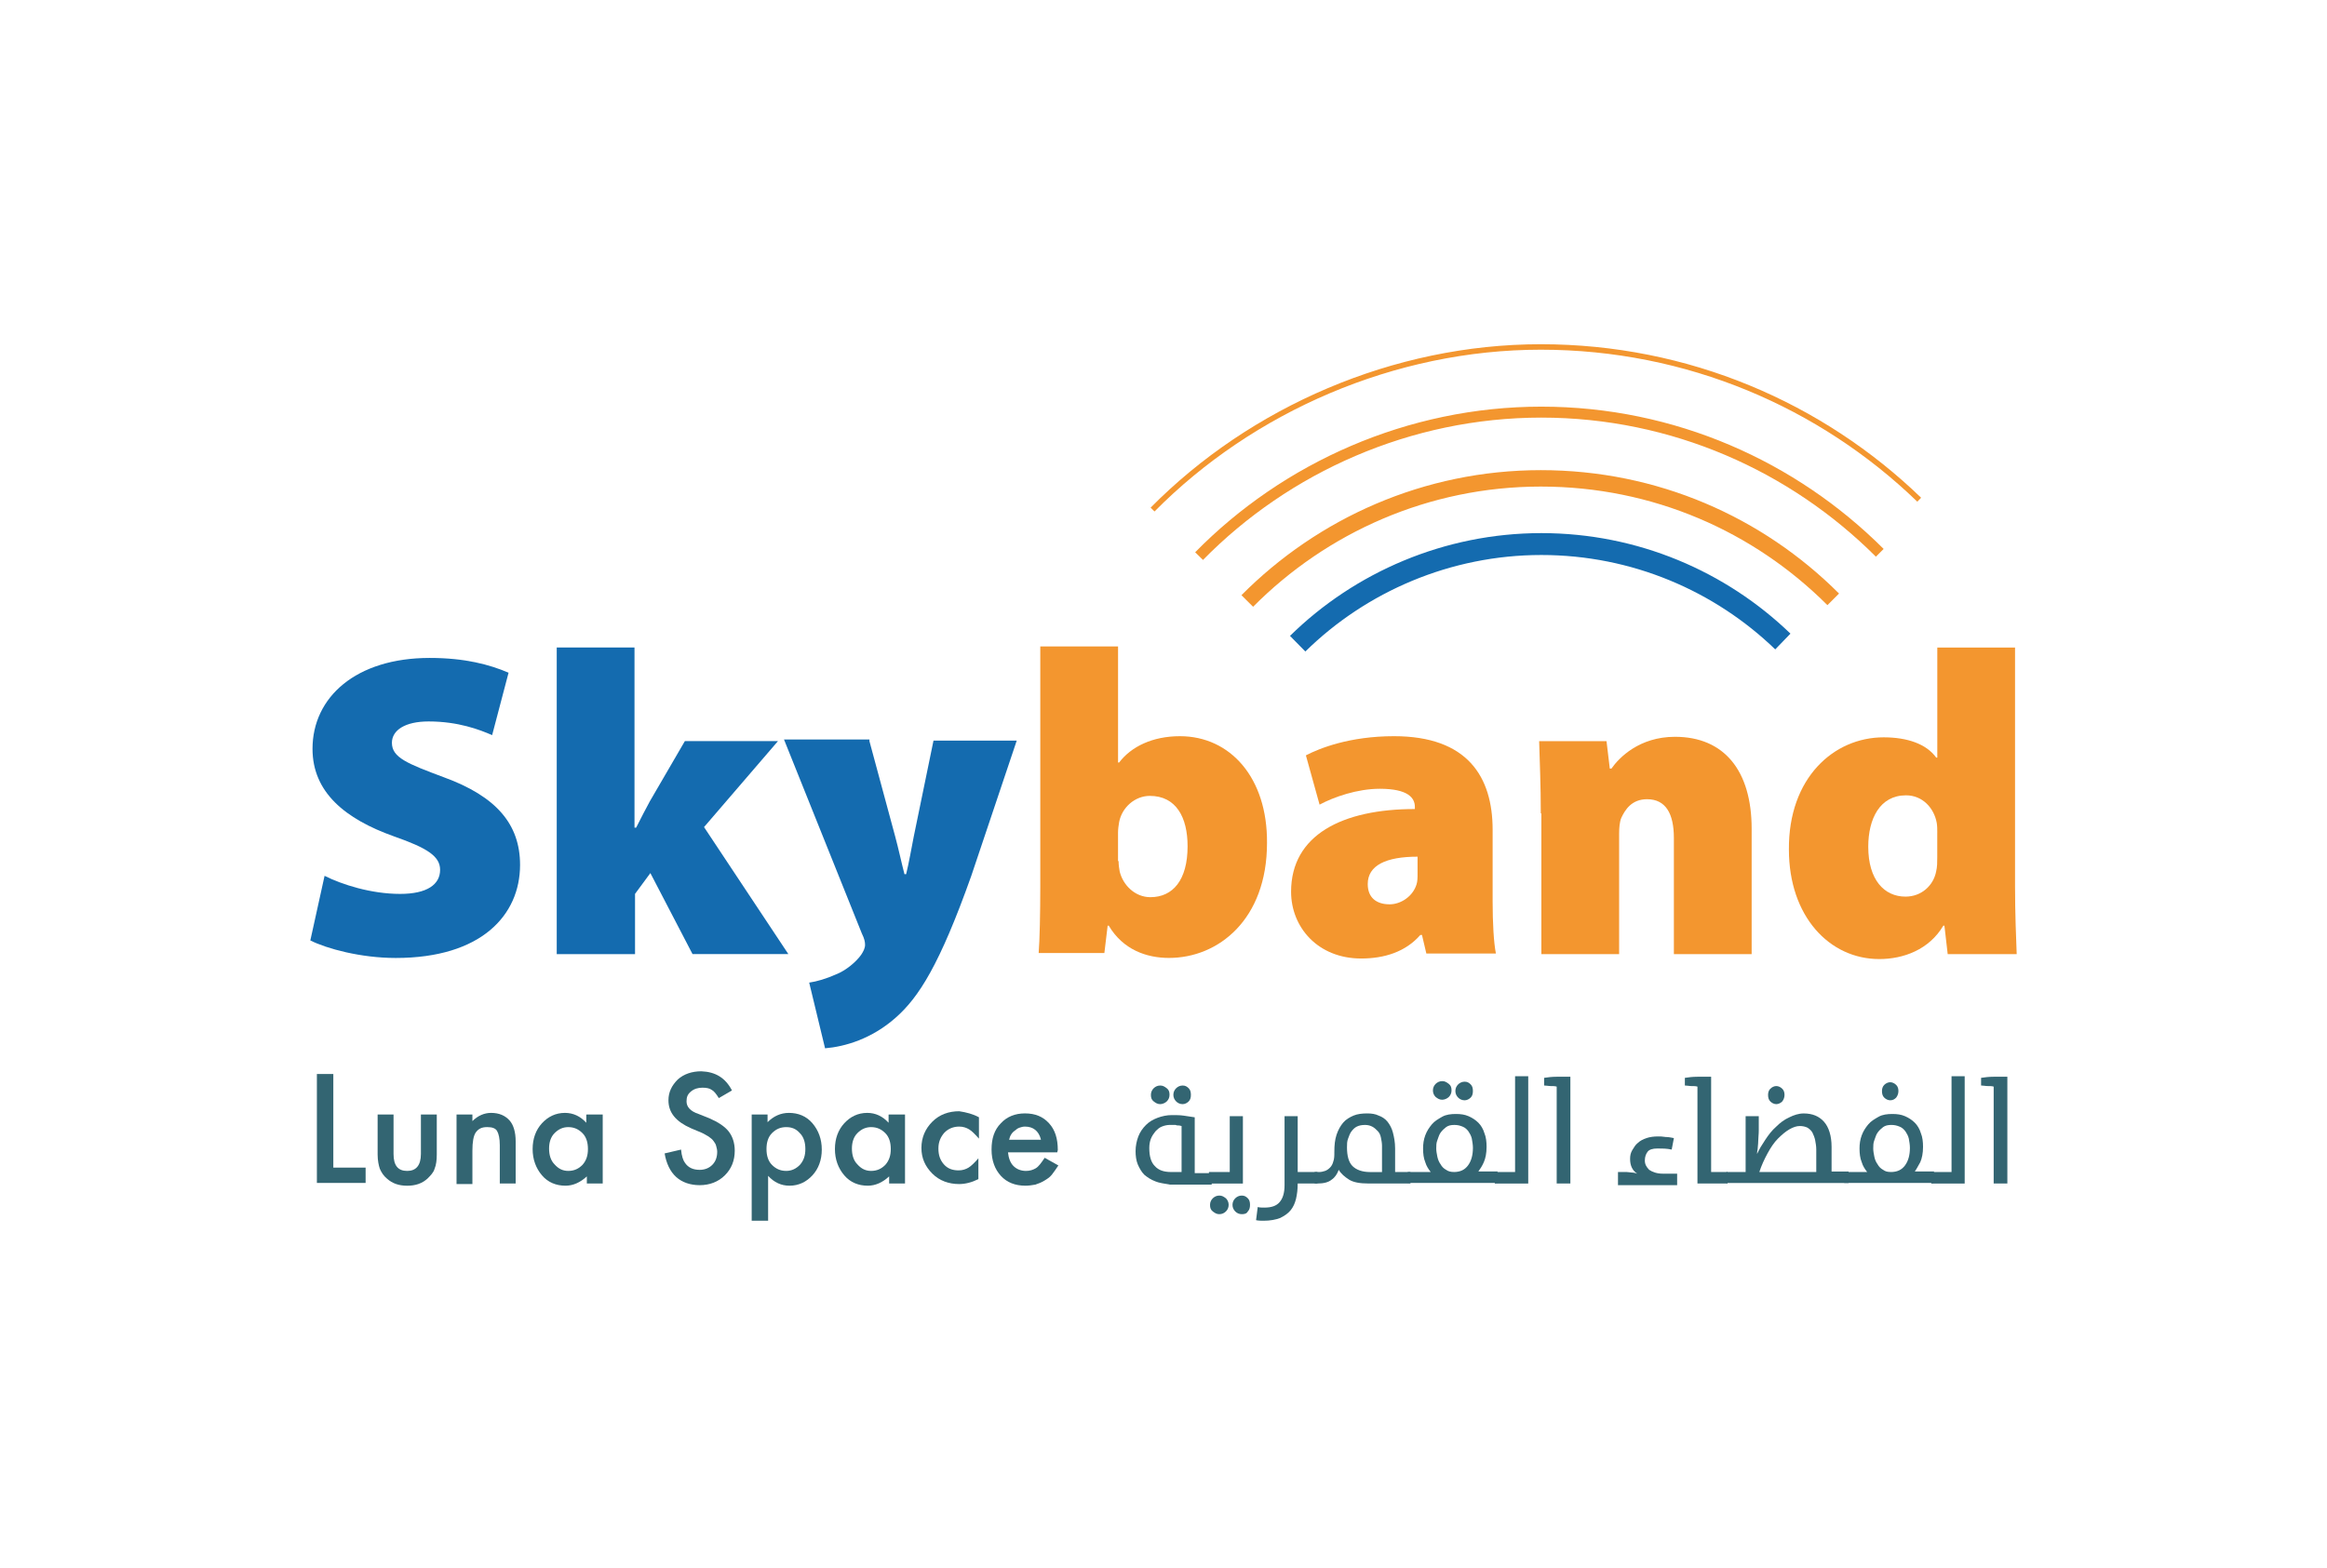 <?xml version="1.0" encoding="UTF-8"?><svg id="Layer_1" xmlns="http://www.w3.org/2000/svg" viewBox="0 0 1000 673.88"><path d="M139.47,376.47c7.53,3.77,20,7.77,32.48,7.77,11.53,0,17.18-4,17.18-10.35,0-5.88-5.65-9.41-19.77-14.36-21.18-7.53-35.06-19.06-35.06-37.65,0-22.12,18.59-39.07,50.36-39.07,15.06,0,25.65,2.82,33.89,6.35l-7.06,26.83c-5.41-2.35-14.59-5.88-27.3-5.88-10.12,0-15.77,3.77-15.77,9.18,0,6.35,6.59,8.94,22.36,14.83,22.59,8.24,32.71,20.24,32.71,37.65,0,21.65-16.71,40.01-53.42,40.01-15.06,0-29.65-4-36.71-7.53l6.12-27.77Z" style="fill:#146baf;"/><path d="M272.9,355.76h.47c2.12-4.24,4-7.77,5.88-11.3l15.06-25.89h40.01l-31.77,36.95,36.24,54.6h-41.18l-18.12-34.83-6.59,8.94v25.89h-33.65v-131.79h33.42v77.42h.24Z" style="fill:#146baf;"/><path d="M373.63,318.58l11.06,40.95c1.41,5.18,2.82,11.77,4,16.24h.71c1.18-4.71,2.35-11.53,3.29-16.24l8.47-41.18h35.77l-19.53,58.13c-13.65,38.36-22.59,52.24-32.48,60.95-10.35,9.18-21.89,12.47-30.36,13.18l-6.82-28.24c3.29-.47,7.3-1.65,11.53-3.53,4.24-1.65,8.71-5.41,10.83-8.47.94-1.41,1.65-2.82,1.65-4.24,0-1.18-.24-2.59-1.41-4.94l-33.42-83.31h36.71v.71Z" style="fill:#146baf;"/><path d="M446.34,409.89c.47-5.88.71-17.65.71-28.95v-103.08h33.42v49.89h.47c5.18-6.82,14.36-11.3,26.12-11.3,21.65,0,37.65,17.89,37.42,45.89,0,32.95-20.94,49.42-42.12,49.42-9.65,0-19.77-3.53-25.89-13.88h-.47l-1.41,11.77h-28.24v.24ZM480.7,370.12c0,1.65.24,3.29.47,4.47,1.41,5.88,6.59,11.06,13.18,11.06,9.65,0,16-7.3,16-21.89,0-12.47-4.94-21.65-16.24-21.65-6.35,0-12,4.94-13.18,11.3-.24,1.41-.47,3.06-.47,4.47v12.24h.24Z" style="fill:#f3962f;"/><path d="M612.96,409.89l-1.88-8h-.71c-6.35,7.3-15.53,10.12-25.42,10.12-18.59,0-30.12-13.41-30.12-28.71,0-24.47,22.12-35.54,53.19-35.54v-.94c0-3.77-2.82-7.77-15.06-7.77-9.65,0-19.77,3.53-25.89,6.82l-5.88-21.18c5.88-3.06,18.83-8.24,37.89-8.24,31.53,0,42.36,17.41,42.36,40.24v30.83c0,9.18.47,17.65,1.41,22.36h-29.89ZM609.19,368.24c-13.65,0-21.42,3.77-21.42,11.77,0,5.88,3.77,8.71,9.41,8.71,4.71,0,9.88-3.29,11.53-8.47.47-1.41.47-3.06.47-4.71v-7.3h0Z" style="fill:#f3962f;"/><path d="M662.14,349.65c0-12.24-.47-22.59-.71-31.06h28.95l1.41,11.77h.71c3.29-4.71,12-13.65,27.3-13.65,21.18,0,32.95,14.59,32.95,39.54v53.89h-33.42v-49.89c0-10.59-3.53-16.71-11.53-16.71-6.59,0-9.41,4.47-11.06,8-.71,1.65-.94,4.24-.94,6.82v51.77h-33.42v-60.48h-.24Z" style="fill:#f3962f;"/><path d="M865.94,278.1v103.08c0,11.3.47,22.83.71,28.95h-29.65l-1.41-12.24h-.47c-6.12,10.35-17.18,14.36-27.53,14.36-21.42,0-38.83-18.36-38.83-47.07-.24-30.83,19.3-48.24,40.71-48.24,10.12,0,18.36,2.82,22.59,8.71h.47v-47.3h33.42v-.24ZM832.52,357.88c0-1.41,0-2.82-.24-4.24-1.18-6.35-6.12-11.77-13.18-11.77-11.3,0-16.24,10.12-16.24,22.12,0,14.12,6.82,21.42,16,21.42,6.82,0,12-4.71,13.18-10.83.47-1.88.47-4,.47-6.12v-10.59Z" style="fill:#f3962f;"/><path d="M824.76,214.8c-42.12-40.71-99.55-65.66-162.61-65.66s-124.26,26.83-166.85,69.89" style="fill:none; stroke:#f3962f; stroke-miterlimit:10; stroke-width:2.35px;"/><path d="M807.81,237.63c-37.18-37.18-88.72-60.48-145.44-60.48s-109.66,23.77-147.08,61.89" style="fill:none; stroke:#f3962f; stroke-miterlimit:10; stroke-width:4.71px;"/><path d="M787.81,257.63c-32.24-32.24-76.48-52.01-125.67-52.01s-93.9,20.24-126.14,52.71" style="fill:none; stroke:#f3962f; stroke-miterlimit:10; stroke-width:7.06px;"/><path d="M766.16,275.75c-26.83-25.89-63.54-41.89-103.78-41.89s-77.66,16.24-104.72,42.83" style="fill:none; stroke:#146baf; stroke-miterlimit:10; stroke-width:9.41px;"/><path d="M496.47,507.79c-1.88-.71-3.29-1.65-4.71-2.82-1.18-1.18-2.12-2.82-2.82-4.47s-.94-3.77-.94-5.65c0-2.35.47-4.47,1.18-6.35s1.88-3.53,3.29-4.94c1.41-1.41,3.06-2.35,4.94-3.06s4-1.18,6.12-1.18c1.88,0,3.53,0,5.18.24,1.41.24,3.06.47,4.71.71v24h7.3v4.94h-17.89c-2.59-.47-4.71-.71-6.35-1.41ZM507.77,503.79v-19.77c-.24,0-.71-.24-1.18-.24s-.94,0-1.41-.24h-2.35c-1.18,0-2.35.24-3.53.71s-1.88,1.18-2.82,2.12c-.71.94-1.41,1.88-1.88,3.06s-.71,2.59-.71,4c0,3.53.71,6.12,2.35,7.77,1.65,1.88,4,2.59,7.06,2.59h4.47ZM498.59,474.61c-1.18,0-1.88-.47-2.82-1.18s-1.18-1.65-1.18-2.82.47-2.12,1.18-2.82,1.65-1.18,2.82-1.18,1.88.47,2.82,1.18,1.18,1.65,1.18,2.82-.47,2.12-1.18,2.82-1.88,1.18-2.82,1.18ZM508.24,474.61c-1.18,0-2.12-.47-2.82-1.18s-1.18-1.65-1.18-2.82.47-2.12,1.18-2.82,1.65-1.18,2.82-1.18,1.88.47,2.59,1.18.94,1.65.94,2.82-.24,2.12-.94,2.82-1.65,1.18-2.59,1.18Z" style="fill:#336572;"/><path d="M519.53,503.79h8.94v-24h5.65v28.95h-14.59v-4.94ZM524,521.91c-1.18,0-1.88-.47-2.82-1.18s-1.18-1.65-1.18-2.82.47-2.12,1.18-2.82,1.65-1.18,2.82-1.18,1.88.47,2.82,1.18c.71.71,1.18,1.65,1.18,2.82s-.47,2.12-1.18,2.82-1.65,1.18-2.82,1.18ZM533.65,521.91c-1.18,0-2.12-.47-2.82-1.18s-1.18-1.65-1.18-2.82.47-2.12,1.18-2.82,1.65-1.18,2.82-1.18,1.88.47,2.59,1.18.94,1.65.94,2.82-.24,2.12-.94,2.82c-.47.94-1.41,1.18-2.59,1.18Z" style="fill:#336572;"/><path d="M557.66,508.97c0,2.35-.24,4.24-.71,6.35-.47,1.88-1.18,3.53-2.35,4.94s-2.59,2.35-4.47,3.29c-1.88.71-4.24,1.18-7.06,1.18-1.18,0-2.12,0-3.29-.24l.71-5.65c.94.24,1.88.24,2.82.24,3.06,0,5.18-.71,6.59-2.35s2.12-4,2.12-7.3v-29.65h5.65v24h8.47v4.94h-8.47v.24Z" style="fill:#336572;"/><path d="M579.78,507.08c-1.88-1.18-3.53-2.59-4.47-4.24-.71,1.88-1.65,3.29-3.06,4.24-1.41,1.18-3.53,1.65-6.12,1.65h-1.18v-4.94h2.12c.71,0,1.65-.24,2.35-.47s1.41-.71,2.12-1.41,1.18-1.65,1.41-2.59c.47-1.18.47-2.59.47-4.24,0-2.82.24-5.18.94-7.3.71-2.12,1.65-3.77,2.82-5.18,1.18-1.41,2.82-2.35,4.47-3.06s3.77-.94,5.88-.94c1.88,0,3.53.24,4.94.94,1.41.47,2.82,1.41,3.77,2.59.94,1.18,1.88,2.82,2.35,4.71s.94,4,.94,6.82v10.12h6.59v4.94h-18.12c-3.53,0-6.35-.47-8.24-1.65ZM593.9,503.79v-11.3c0-1.18-.24-2.35-.47-3.53s-.71-2.12-1.41-2.82-1.41-1.41-2.35-1.88-1.88-.71-3.06-.71c-1.41,0-2.59.24-3.53.71s-1.65,1.18-2.35,2.12-.94,1.88-1.41,3.06-.47,2.35-.47,3.77c0,3.53.71,6.35,2.35,8s4.24,2.59,7.53,2.59h5.18Z" style="fill:#336572;"/><path d="M604.96,503.79h9.88c-.94-1.18-1.88-2.59-2.35-4.24-.71-1.65-.94-3.77-.94-5.88,0-1.88.24-3.77.94-5.65s1.65-3.29,2.82-4.71,2.82-2.35,4.47-3.29,3.77-1.18,5.88-1.18,3.77.24,5.41.94c1.65.71,3.06,1.65,4.24,2.82s2.12,2.82,2.59,4.47c.71,1.65.94,3.77.94,5.88,0,2.82-.47,4.94-1.18,6.59s-1.65,3.06-2.35,4h8.24v4.94h-38.59v-4.71ZM619.78,472.72c-1.18,0-1.88-.47-2.82-1.18-.71-.71-1.18-1.65-1.18-2.82s.47-2.12,1.18-2.82,1.65-1.18,2.82-1.18,1.88.47,2.82,1.18,1.18,1.65,1.18,2.82-.47,2.12-1.18,2.82-1.88,1.18-2.82,1.18ZM624.73,503.79c2.82,0,4.71-.94,6.12-2.82s2.12-4.47,2.12-7.53c0-1.41-.24-2.59-.47-4-.24-1.18-.94-2.35-1.41-3.06-.71-.94-1.41-1.65-2.59-2.12s-2.12-.71-3.53-.71-2.59.24-3.53.94c-.94.71-1.65,1.41-2.35,2.35s-.94,2.12-1.41,3.29-.47,2.35-.47,3.53.24,2.35.47,3.53c.24,1.18.71,2.35,1.41,3.29.47.94,1.41,1.88,2.35,2.35.94.71,2.12.94,3.29.94ZM629.43,472.96c-1.18,0-2.12-.47-2.82-1.18s-1.18-1.65-1.18-2.82.47-2.12,1.18-2.82,1.65-1.18,2.82-1.18,1.88.47,2.59,1.18.94,1.65.94,2.82-.24,2.12-.94,2.82-1.65,1.18-2.59,1.18Z" style="fill:#336572;"/><path d="M642.38,503.79h8.71v-41.18h5.65v46.13h-14.36v-4.94h0Z" style="fill:#336572;"/><path d="M674.62,508.73h-5.65v-41.65c-.71-.24-1.65-.24-2.59-.24s-1.88-.24-2.82-.24v-3.29c1.65-.24,3.29-.47,5.41-.47h5.88v45.89h-.24Z" style="fill:#336572;"/><path d="M694.86,503.79h4.24c.71,0,1.65.24,2.35.24s1.41.24,2.12.47c-2.12-1.41-3.06-3.53-3.06-6.35,0-1.41.24-2.59.94-3.77s1.41-2.35,2.35-3.06c.94-.94,2.35-1.65,3.77-2.12s3.06-.71,4.94-.71c.94,0,1.88,0,3.29.24,1.18,0,2.35.24,3.53.47l-.94,4.94c-2.12-.47-4-.47-6.12-.47s-3.53.47-4.24,1.41-1.18,2.12-1.18,3.77.71,2.82,1.88,4c1.41.94,3.29,1.65,5.88,1.65h6.12v4.94h-25.42v-5.65h-.47Z" style="fill:#336572;"/><path d="M735.1,503.79h7.3v4.94h-12.94v-41.65c-.71-.24-1.65-.24-2.59-.24s-1.88-.24-2.82-.24v-3.29c1.65-.24,3.29-.47,5.41-.47h5.88v40.95h-.24Z" style="fill:#336572;"/><path d="M741.22,503.79h8.94v-24h5.65v6.12c0,1.88-.24,3.29-.24,4.71s-.24,2.35-.24,3.29c-.24.94-.24,1.65-.24,2.12.94-2.12,2.12-4,3.53-6.12,1.41-2.12,2.82-4,4.71-5.65,1.65-1.65,3.53-3.06,5.65-4,1.88-.94,4-1.65,6.12-1.65,3.77,0,6.59,1.18,8.71,3.53,2.12,2.35,3.29,6.12,3.29,10.83v10.59h7.3v4.94h-52.48v-4.71h-.71ZM780.52,503.79v-9.65c0-1.41-.24-2.82-.47-4s-.71-2.35-1.18-3.29-1.41-1.65-2.12-2.12c-.94-.47-2.12-.71-3.29-.71-1.41,0-2.82.47-4.47,1.41-1.65.94-3.29,2.35-4.94,4s-3.06,3.77-4.47,6.35-2.59,5.18-3.53,8h24.47ZM763.34,474.61c-.94,0-1.88-.47-2.59-1.18-.71-.71-.94-1.65-.94-2.82,0-.94.24-1.88.94-2.59s1.65-1.18,2.59-1.18,1.88.47,2.59,1.18c.71.71.94,1.65.94,2.59s-.24,1.88-.94,2.82c-.71.71-1.65,1.18-2.59,1.18Z" style="fill:#336572;"/><path d="M792.52,503.79h9.88c-.94-1.18-1.88-2.59-2.35-4.24-.71-1.65-.94-3.77-.94-5.88,0-1.88.24-3.77.94-5.65s1.65-3.29,2.82-4.71,2.82-2.35,4.47-3.29,3.77-1.18,5.88-1.18,3.77.24,5.41.94,3.06,1.65,4.24,2.82,2.12,2.82,2.59,4.47c.71,1.65.94,3.77.94,5.88,0,2.82-.47,4.94-1.18,6.59-.94,1.65-1.65,3.06-2.35,4h8.24v4.94h-38.59v-4.71ZM812.52,503.79c2.82,0,4.71-.94,6.12-2.82s2.12-4.47,2.12-7.53c0-1.41-.24-2.59-.47-4-.24-1.18-.94-2.35-1.41-3.06-.71-.94-1.41-1.65-2.59-2.12s-2.12-.71-3.53-.71-2.59.24-3.53.94c-.94.71-1.65,1.41-2.35,2.35s-.94,2.12-1.41,3.29-.47,2.35-.47,3.53.24,2.35.47,3.53.71,2.35,1.41,3.29c.47.94,1.41,1.88,2.35,2.35.94.71,1.88.94,3.29.94ZM812.29,472.96c-.94,0-1.88-.47-2.59-1.18-.71-.71-.94-1.65-.94-2.82,0-.94.24-1.88.94-2.59s1.65-1.18,2.59-1.18,1.88.47,2.59,1.18.94,1.65.94,2.59-.24,1.88-.94,2.82c-.71.71-1.41,1.18-2.59,1.18Z" style="fill:#336572;"/><path d="M829.94,503.79h8.71v-41.18h5.65v46.13h-14.36v-4.94Z" style="fill:#336572;"/><path d="M862.41,508.73h-5.65v-41.65c-.71-.24-1.65-.24-2.59-.24s-1.88-.24-2.82-.24v-3.29c1.65-.24,3.29-.47,5.41-.47h5.88v45.89h-.24Z" style="fill:#336572;"/><path d="M143.24,461.66v40.24h13.88v6.59h-20.94v-46.83h7.06Z" style="fill:#336572;"/><path d="M169.12,479.08v16.94c0,4.94,1.88,7.3,5.88,7.3,3.77,0,5.88-2.35,5.88-7.3v-16.94h6.82v17.18c0,2.35-.24,4.47-.94,6.12-.47,1.65-1.65,2.82-3.06,4.24-2.35,2.12-5.18,3.06-8.71,3.06s-6.35-.94-8.71-3.06c-1.41-1.18-2.35-2.59-3.06-4.24-.47-1.41-.94-3.53-.94-6.12v-17.18h6.82Z" style="fill:#336572;"/><path d="M196.19,479.08h6.82v2.82c2.35-2.35,5.18-3.53,8-3.53,3.53,0,6.12,1.18,8,3.29,1.65,1.88,2.59,4.94,2.59,8.94v18.12h-6.82v-16.47c0-2.82-.47-4.94-1.18-6.12s-2.12-1.65-4.24-1.65c-2.35,0-3.77.71-4.94,2.35-.94,1.41-1.41,4-1.41,7.77v14.36h-6.82s0-29.89,0-29.89Z" style="fill:#336572;"/><path d="M252.19,479.08h6.82v29.65h-6.82v-3.06c-2.82,2.59-5.88,4-9.18,4-4,0-7.53-1.41-10.12-4.47-2.59-3.06-4-6.82-4-11.3s1.41-8.24,4-11.06,5.88-4.47,9.88-4.47c3.53,0,6.59,1.41,9.18,4.24v-3.53h.24ZM235.96,493.67c0,2.82.71,5.18,2.35,6.82,1.65,1.88,3.53,2.82,5.88,2.82,2.59,0,4.47-.94,6.12-2.59,1.65-1.88,2.35-4,2.35-6.82s-.71-5.18-2.35-6.82-3.53-2.59-6.12-2.59c-2.35,0-4.24.94-5.88,2.59-1.65,1.65-2.35,4-2.35,6.59Z" style="fill:#336572;"/><path d="M314.56,468.72l-5.65,3.29c-1.18-1.88-2.12-3.06-3.06-3.53-.94-.71-2.35-.94-4-.94-1.88,0-3.53.47-4.94,1.65s-1.88,2.35-1.88,4.24c0,2.35,1.65,4.24,5.18,5.41l4.71,1.88c3.77,1.65,6.59,3.53,8.24,5.65s2.59,4.94,2.59,8.24c0,4.24-1.41,7.77-4.24,10.59-2.82,2.82-6.59,4.24-10.83,4.24-4,0-7.53-1.18-10.12-3.53-2.59-2.35-4.24-5.88-4.94-10.12l7.06-1.65c.24,2.82.94,4.71,1.65,5.65,1.41,2.12,3.53,3.06,6.35,3.06,2.12,0,4-.71,5.41-2.12,1.41-1.41,2.12-3.29,2.12-5.65,0-.94-.24-1.65-.47-2.59s-.71-1.41-1.18-2.12c-.47-.71-1.18-1.18-2.12-1.88-.94-.47-1.88-1.18-3.06-1.65l-4.47-1.88c-6.35-2.82-9.65-6.59-9.65-12,0-3.53,1.41-6.35,4-8.94,2.59-2.35,6.12-3.53,10.12-3.53,6.12.24,10.35,2.82,13.18,8.24Z" style="fill:#336572;"/><path d="M329.85,524.73h-6.82v-45.65h6.82v3.29c2.59-2.59,5.65-4,9.18-4,4,0,7.53,1.41,10.12,4.47,2.59,3.06,4,6.82,4,11.3s-1.41,8.24-4,11.06-5.88,4.47-9.88,4.47c-3.53,0-6.59-1.41-9.18-4.24v19.3h-.24ZM346.09,493.9c0-2.82-.71-5.18-2.35-6.82-1.65-1.88-3.53-2.59-5.88-2.59-2.59,0-4.47.94-6.12,2.59s-2.35,4-2.35,6.82.71,5.18,2.35,6.82,3.53,2.59,6.12,2.59c2.35,0,4.24-.94,5.88-2.59,1.65-1.88,2.35-4,2.35-6.82Z" style="fill:#336572;"/><path d="M382.1,479.08h6.82v29.65h-6.82v-3.06c-2.82,2.59-5.88,4-9.18,4-4,0-7.53-1.41-10.12-4.47-2.59-3.06-4-6.82-4-11.3s1.41-8.24,4-11.06,5.88-4.47,9.88-4.47c3.53,0,6.59,1.41,9.18,4.24v-3.53h.24ZM366.1,493.67c0,2.82.71,5.18,2.35,6.82,1.65,1.88,3.53,2.82,5.88,2.82,2.59,0,4.47-.94,6.12-2.59,1.65-1.88,2.35-4,2.35-6.82s-.71-5.18-2.35-6.82-3.53-2.59-6.12-2.59c-2.35,0-4.24.94-5.88,2.59-1.65,1.65-2.35,4-2.35,6.59Z" style="fill:#336572;"/><path d="M420.69,480.26v9.18c-1.65-1.88-3.06-3.29-4.24-4s-2.59-1.18-4.24-1.18c-2.59,0-4.71.94-6.35,2.59-1.65,1.88-2.59,4-2.59,6.82s.71,4.94,2.35,6.82c1.65,1.88,3.77,2.59,6.35,2.59,1.65,0,3.06-.47,4.24-1.18s2.59-2.12,4.24-4v8.94c-2.82,1.41-5.65,2.12-8.24,2.12-4.47,0-8.47-1.41-11.53-4.47-3.06-3.06-4.71-6.59-4.71-11.06s1.65-8.24,4.71-11.3c3.06-3.06,7.06-4.47,11.53-4.47,3.06.47,5.88,1.18,8.47,2.59Z" style="fill:#336572;"/><path d="M454.35,495.32h-21.18c.24,2.35.94,4.47,2.35,5.88,1.41,1.41,3.29,2.12,5.41,2.12,1.65,0,3.06-.47,4.24-1.18s2.35-2.35,3.77-4.47l5.88,3.29c-.94,1.41-1.88,2.82-2.82,4s-2.12,1.88-3.29,2.59-2.35,1.18-3.77,1.65c-1.41.24-2.82.47-4.24.47-4.47,0-8-1.41-10.59-4.24-2.59-2.82-4-6.59-4-11.3s1.18-8.47,4-11.3c2.59-2.82,6.12-4.24,10.35-4.24,4.47,0,7.77,1.41,10.35,4.24,2.59,2.82,3.77,6.59,3.77,11.53l-.24.94ZM447.29,489.67c-.94-3.53-3.29-5.41-6.82-5.41-.94,0-1.65.24-2.35.47s-1.41.71-1.88,1.18c-.71.47-1.18.94-1.65,1.65s-.71,1.41-.94,2.35h13.65v-.24Z" style="fill:#336572;"/></svg>